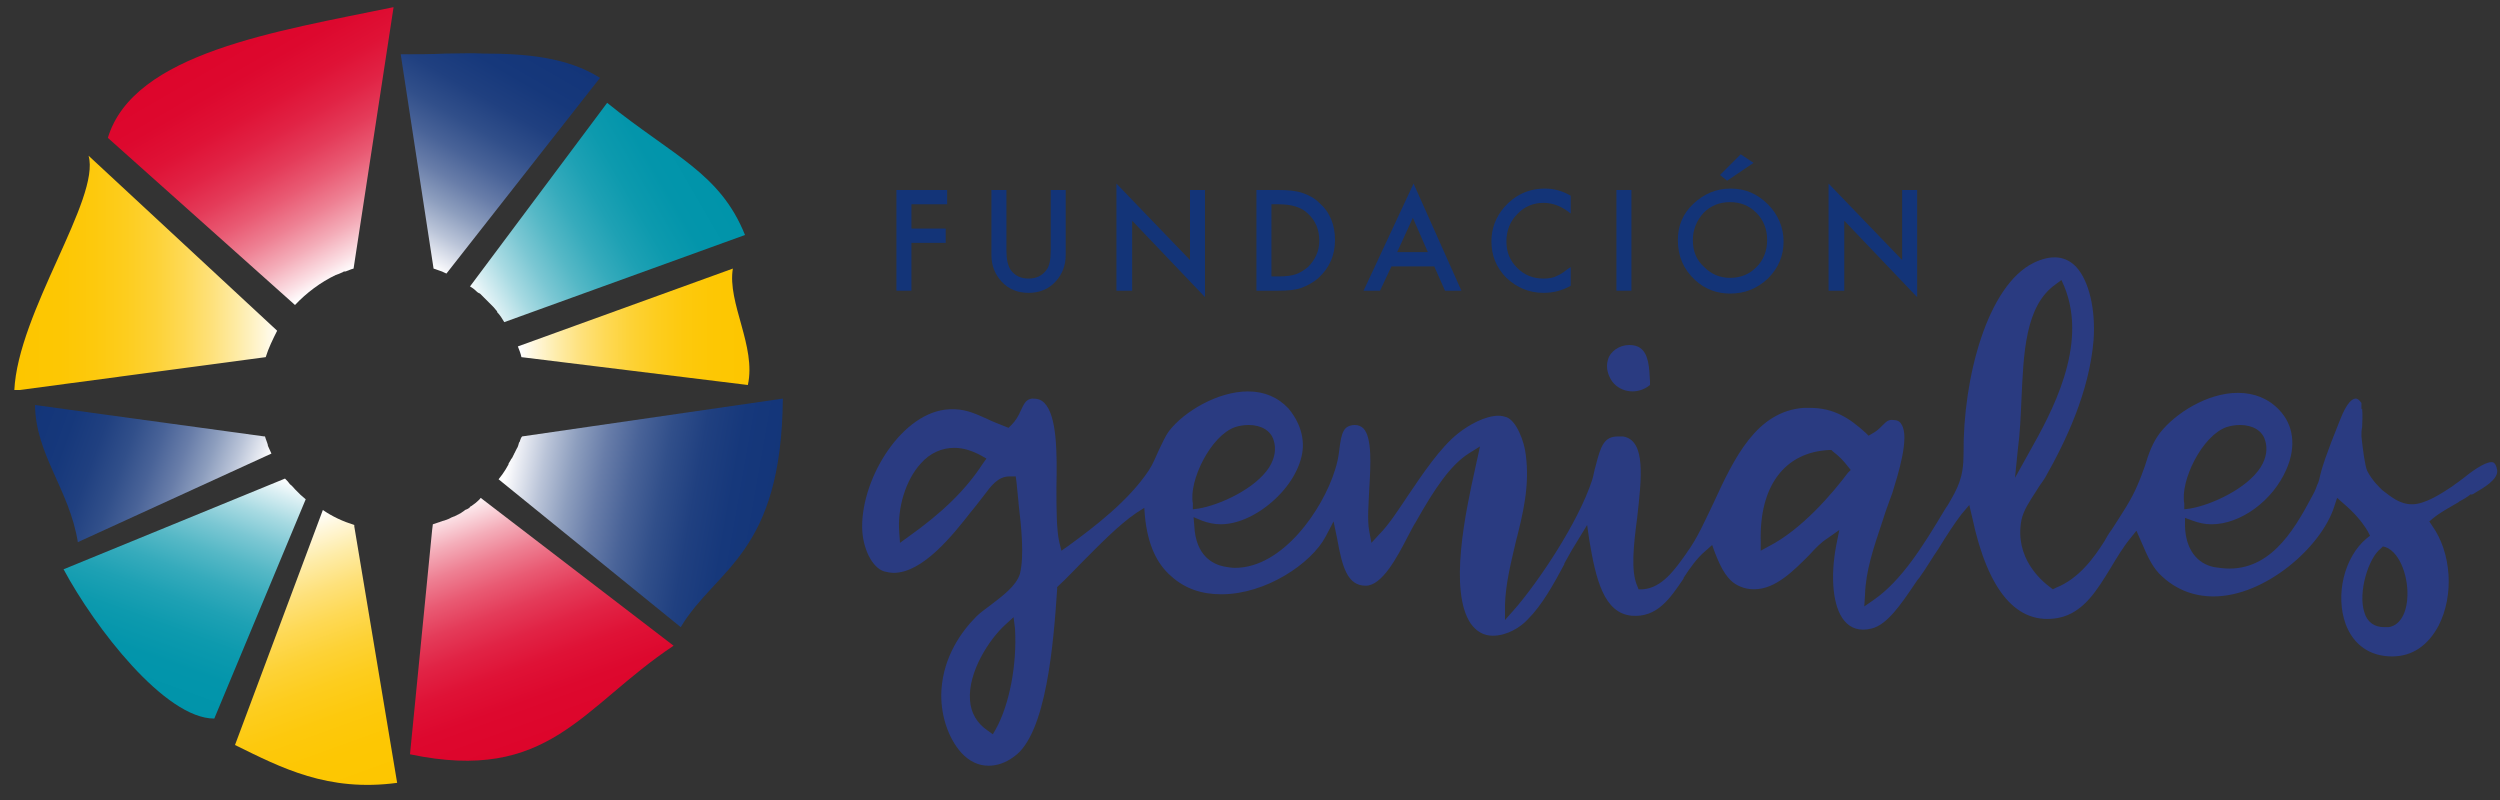 <?xml version="1.0" encoding="utf-8"?>
<!-- Generator: Adobe Illustrator 23.0.0, SVG Export Plug-In . SVG Version: 6.00 Build 0)  -->
<svg version="1.1" id="a" xmlns="http://www.w3.org/2000/svg" xmlns:xlink="http://www.w3.org/1999/xlink" x="0px" y="0px"
	 viewBox="0 0 350 112" style="enable-background:new 0 0 350 112;" xml:space="preserve">
<rect x="0" y="0" width="350" height="112" fill="#333333" stroke="none"/>
<style type="text/css">
	.st0{clip-path:url(#SVGID_2_);fill:url(#SVGID_3_);}
	.st1{clip-path:url(#SVGID_5_);fill:url(#SVGID_6_);}
	.st2{clip-path:url(#SVGID_8_);fill:url(#SVGID_9_);}
	.st3{clip-path:url(#SVGID_11_);fill:url(#SVGID_12_);}
	.st4{clip-path:url(#SVGID_14_);fill:url(#SVGID_15_);}
	.st5{clip-path:url(#SVGID_17_);fill:url(#SVGID_18_);}
	.st6{clip-path:url(#SVGID_20_);fill:url(#SVGID_21_);}
	.st7{clip-path:url(#SVGID_23_);fill:url(#SVGID_24_);}
	.st8{clip-path:url(#SVGID_26_);fill:url(#SVGID_27_);}
	.st9{clip-path:url(#SVGID_29_);fill:url(#SVGID_30_);}
	.st10{fill:#133478;}
	.st11{clip-path:url(#SVGID_32_);fill:#133478;}
	.st12{clip-path:url(#SVGID_34_);fill:#133478;}
	.st13{clip-path:url(#SVGID_36_);fill:#133478;}
	.st14{clip-path:url(#SVGID_38_);fill:#133478;}
	.st15{clip-path:url(#SVGID_40_);fill:#133478;}
	.st16{clip-path:url(#SVGID_42_);fill:#133478;}
	.st17{clip-path:url(#SVGID_44_);fill:#133478;}
	.st18{clip-path:url(#SVGID_46_);fill:#133478;}
	.st19{clip-path:url(#SVGID_48_);fill-rule:evenodd;clip-rule:evenodd;fill:#2A3B81;}
	.st20{clip-path:url(#SVGID_50_);fill-rule:evenodd;clip-rule:evenodd;fill:#2A3B81;}
</style>
<g>
	<g>
		<g>
			<defs>
				<path id="SVGID_1_" d="M66.6,70.4L66.6,70.4c-0.3,0.2-0.5,0.4-0.7,0.5c0,0-0.1,0-0.1,0.1c-0.2,0.2-0.4,0.3-0.7,0.4L65,71.5
					c-0.2,0.1-0.4,0.3-0.6,0.4c-0.1,0-0.1,0.1-0.2,0.1c-0.2,0.1-0.4,0.2-0.6,0.3c-0.1,0-0.2,0.1-0.3,0.1c-0.2,0.1-0.4,0.2-0.6,0.3
					c-0.1,0-0.2,0.1-0.3,0.1c-0.2,0.1-0.4,0.1-0.6,0.2c-0.1,0-0.2,0.1-0.3,0.1c-0.3,0.1-0.6,0.2-0.9,0.3l0,0l-0.1,0.8l-3.1,31.4
					c19.5,4.1,24-6.6,36.9-15.2l-27-20.7C67.1,70,66.8,70.2,66.6,70.4"/>
			</defs>
			<clipPath id="SVGID_2_">
				<use xlink:href="#SVGID_1_"  style="overflow:visible;"/>
			</clipPath>
			
				<linearGradient id="SVGID_3_" gradientUnits="userSpaceOnUse" x1="-1111.508" y1="-26.83" x2="-1110.072" y2="-26.83" gradientTransform="matrix(8.431 23.163 -23.163 8.431 8817.533 26041.01)">
				<stop  offset="0" style="stop-color:#FFFFFF"/>
				<stop  offset="5.487126e-02" style="stop-color:#FBDFE4"/>
				<stop  offset="0.153" style="stop-color:#F4ADB9"/>
				<stop  offset="0.256" style="stop-color:#EE8093"/>
				<stop  offset="0.362" style="stop-color:#E95A73"/>
				<stop  offset="0.471" style="stop-color:#E43B59"/>
				<stop  offset="0.585" style="stop-color:#E12345"/>
				<stop  offset="0.705" style="stop-color:#DF1236"/>
				<stop  offset="0.837" style="stop-color:#DD082E"/>
				<stop  offset="1" style="stop-color:#DD052B"/>
			</linearGradient>
			<polygon class="st0" points="90,57.9 107.1,105 61.7,121.6 44.5,74.4 			"/>
		</g>
	</g>
	<g>
		<g>
			<defs>
				<path id="SVGID_4_" d="M72.5,48.5c0.2,0.5,0.4,1,0.5,1.5l0,0l31.7,3.9c1.2-5.4-2.9-11.5-2.1-16.3L72.5,48.5z"/>
			</defs>
			<clipPath id="SVGID_5_">
				<use xlink:href="#SVGID_4_"  style="overflow:visible;"/>
			</clipPath>
			
				<linearGradient id="SVGID_6_" gradientUnits="userSpaceOnUse" x1="-1076.308" y1="16.545" x2="-1074.873" y2="16.545" gradientTransform="matrix(22.608 0 0 22.608 24406.002 -328.34)">
				<stop  offset="0" style="stop-color:#FFFFFF"/>
				<stop  offset="6.205559e-02" style="stop-color:#FFF7DB"/>
				<stop  offset="0.16" style="stop-color:#FEECA8"/>
				<stop  offset="0.262" style="stop-color:#FEE17B"/>
				<stop  offset="0.367" style="stop-color:#FED955"/>
				<stop  offset="0.476" style="stop-color:#FDD236"/>
				<stop  offset="0.589" style="stop-color:#FDCD1E"/>
				<stop  offset="0.708" style="stop-color:#FDC90D"/>
				<stop  offset="0.838" style="stop-color:#FDC703"/>
				<stop  offset="1" style="stop-color:#FDC600"/>
			</linearGradient>
			<rect x="72.5" y="37.6" class="st1" width="33.5" height="16.3"/>
		</g>
	</g>
	<g>
		<g>
			<defs>
				<path id="SVGID_7_" d="M73.1,61.1L73.1,61.1c-0.2,0.2-0.2,0.4-0.3,0.6c0,0.1,0,0.1-0.1,0.2c-0.1,0.2-0.1,0.4-0.2,0.6
					c0,0.1-0.1,0.2-0.1,0.2c-0.1,0.2-0.2,0.4-0.3,0.6c0,0.1-0.1,0.1-0.1,0.2c-0.1,0.2-0.2,0.4-0.3,0.6c0,0,0,0.1-0.1,0.1
					c-0.1,0.2-0.2,0.4-0.4,0.7c0,0,0,0,0,0.1c-0.1,0.2-0.3,0.5-0.4,0.7l0,0c-0.3,0.5-0.6,0.9-1,1.4l25.5,20.7
					c5-8.3,14.1-10.2,14.3-32L73.1,61.1z"/>
			</defs>
			<clipPath id="SVGID_8_">
				<use xlink:href="#SVGID_7_"  style="overflow:visible;"/>
			</clipPath>
			
				<linearGradient id="SVGID_9_" gradientUnits="userSpaceOnUse" x1="-1084.574" y1="9.43" x2="-1083.138" y2="9.43" gradientTransform="matrix(26.13 4.607 -4.607 26.13 28453.496 4818.887)">
				<stop  offset="0" style="stop-color:#FFFFFF"/>
				<stop  offset="3.315431e-02" style="stop-color:#EDEFF5"/>
				<stop  offset="0.133" style="stop-color:#BAC4D8"/>
				<stop  offset="0.238" style="stop-color:#8D9EBE"/>
				<stop  offset="0.346" style="stop-color:#687DA9"/>
				<stop  offset="0.458" style="stop-color:#496398"/>
				<stop  offset="0.574" style="stop-color:#314F8A"/>
				<stop  offset="0.697" style="stop-color:#204080"/>
				<stop  offset="0.832" style="stop-color:#16387B"/>
				<stop  offset="1" style="stop-color:#133579"/>
			</linearGradient>
			<polygon class="st2" points="71.1,48.9 115.2,56.7 108.5,94.5 64.4,86.7 			"/>
		</g>
	</g>
	<g>
		<g>
			<defs>
				<path id="SVGID_10_" d="M65.8,40.1L65.8,40.1c0.3,0.2,0.5,0.3,0.7,0.5l0,0c0.2,0.2,0.4,0.4,0.7,0.5l0,0c0.2,0.2,0.4,0.4,0.6,0.6
					l0,0c0.2,0.2,0.4,0.4,0.6,0.6l0,0c0.2,0.2,0.4,0.4,0.6,0.6c0,0,0,0,0.1,0.1c0.2,0.2,0.3,0.4,0.5,0.6c0,0,0,0,0,0.1
					c0.4,0.4,0.7,0.9,1,1.4l33.7-12.2c-3.5-8.7-10-11-19.3-18.5L65.8,40.1z"/>
			</defs>
			<clipPath id="SVGID_11_">
				<use xlink:href="#SVGID_10_"  style="overflow:visible;"/>
			</clipPath>
			
				<linearGradient id="SVGID_12_" gradientUnits="userSpaceOnUse" x1="-1088.585" y1="38.782" x2="-1087.149" y2="38.782" gradientTransform="matrix(22.482 -12.98 12.98 22.482 24035.832 -14960.779)">
				<stop  offset="0" style="stop-color:#FFFFFF"/>
				<stop  offset="6.299001e-02" style="stop-color:#DAEFF3"/>
				<stop  offset="0.16" style="stop-color:#A7DAE2"/>
				<stop  offset="0.262" style="stop-color:#7BC7D3"/>
				<stop  offset="0.367" style="stop-color:#55B8C6"/>
				<stop  offset="0.475" style="stop-color:#36ABBC"/>
				<stop  offset="0.588" style="stop-color:#1EA1B4"/>
				<stop  offset="0.707" style="stop-color:#0D9AAE"/>
				<stop  offset="0.838" style="stop-color:#0395AB"/>
				<stop  offset="1" style="stop-color:#0094AA"/>
			</linearGradient>
			<polygon class="st3" points="52.4,22 94.7,-2.4 117.6,37.4 75.4,61.8 			"/>
		</g>
	</g>
	<g>
		<g>
			<defs>
				<path id="SVGID_13_" d="M62.4,7.5c-2.1,0.1-4.3,0.1-6.3,0.1l4.6,30c0.6,0.2,1.2,0.4,1.8,0.7l0,0L84,10.9
					C79.4,8,73.6,7.5,67.7,7.5C65.9,7.4,64.2,7.5,62.4,7.5"/>
			</defs>
			<clipPath id="SVGID_14_">
				<use xlink:href="#SVGID_13_"  style="overflow:visible;"/>
			</clipPath>
			
				<linearGradient id="SVGID_15_" gradientUnits="userSpaceOnUse" x1="-1102.992" y1="57.944" x2="-1101.556" y2="57.944" gradientTransform="matrix(12.137 -21.022 21.022 12.137 12230.142 -23852.43)">
				<stop  offset="0" style="stop-color:#FFFFFF"/>
				<stop  offset="3.315431e-02" style="stop-color:#EDEFF5"/>
				<stop  offset="0.133" style="stop-color:#BAC4D8"/>
				<stop  offset="0.238" style="stop-color:#8D9EBE"/>
				<stop  offset="0.346" style="stop-color:#687DA9"/>
				<stop  offset="0.458" style="stop-color:#496398"/>
				<stop  offset="0.574" style="stop-color:#314F8A"/>
				<stop  offset="0.697" style="stop-color:#204080"/>
				<stop  offset="0.832" style="stop-color:#16387B"/>
				<stop  offset="1" style="stop-color:#133579"/>
			</linearGradient>
			<polygon class="st4" points="42.7,30.5 63,-4.7 97.3,15.1 77,50.3 			"/>
		</g>
	</g>
	<g>
		<g>
			<defs>
				<path id="SVGID_16_" d="M8.9,79.7c4.4,8.2,14.2,20.9,21.1,20.9l12.8-30.7l0,0c-0.2-0.2-0.5-0.4-0.7-0.6L42,69.2
					c-0.2-0.2-0.4-0.4-0.6-0.6l-0.1-0.1c-0.2-0.2-0.4-0.5-0.7-0.7l0,0c-0.2-0.3-0.4-0.5-0.7-0.8L8.9,79.7z"/>
			</defs>
			<clipPath id="SVGID_17_">
				<use xlink:href="#SVGID_16_"  style="overflow:visible;"/>
			</clipPath>
			
				<linearGradient id="SVGID_18_" gradientUnits="userSpaceOnUse" x1="-1143.227" y1="-25.985" x2="-1141.791" y2="-25.985" gradientTransform="matrix(-8.476 23.288 -23.288 -8.476 -10262.333 26467.457)">
				<stop  offset="0" style="stop-color:#FFFFFF"/>
				<stop  offset="6.299001e-02" style="stop-color:#DAEFF3"/>
				<stop  offset="0.16" style="stop-color:#A7DAE2"/>
				<stop  offset="0.262" style="stop-color:#7BC7D3"/>
				<stop  offset="0.367" style="stop-color:#55B8C6"/>
				<stop  offset="0.475" style="stop-color:#36ABBC"/>
				<stop  offset="0.588" style="stop-color:#1EA1B4"/>
				<stop  offset="0.707" style="stop-color:#0D9AAE"/>
				<stop  offset="0.838" style="stop-color:#0395AB"/>
				<stop  offset="1" style="stop-color:#0094AA"/>
			</linearGradient>
			<polygon class="st5" points="53.8,70.7 38.9,111.5 -1.9,96.6 12.9,55.8 			"/>
		</g>
	</g>
	<g>
		<g>
			<defs>
				<path id="SVGID_19_" d="M4.9,56.7c0.1,7,4.8,11.8,6,19.2L38,63.5c-0.2-0.4-0.3-0.7-0.5-1.1v-0.1c-0.1-0.4-0.3-0.8-0.4-1.2H37
					L4.9,56.7z"/>
			</defs>
			<clipPath id="SVGID_20_">
				<use xlink:href="#SVGID_19_"  style="overflow:visible;"/>
			</clipPath>
			
				<linearGradient id="SVGID_21_" gradientUnits="userSpaceOnUse" x1="-1173.079" y1="34.171" x2="-1171.643" y2="34.171" gradientTransform="matrix(-21.884 -7.965 7.965 -21.884 -25908.639 -8524.648)">
				<stop  offset="0" style="stop-color:#FFFFFF"/>
				<stop  offset="3.315431e-02" style="stop-color:#EDEFF5"/>
				<stop  offset="0.133" style="stop-color:#BAC4D8"/>
				<stop  offset="0.238" style="stop-color:#8D9EBE"/>
				<stop  offset="0.346" style="stop-color:#687DA9"/>
				<stop  offset="0.458" style="stop-color:#496398"/>
				<stop  offset="0.574" style="stop-color:#314F8A"/>
				<stop  offset="0.697" style="stop-color:#204080"/>
				<stop  offset="0.832" style="stop-color:#16387B"/>
				<stop  offset="1" style="stop-color:#133579"/>
			</linearGradient>
			<polygon class="st6" points="34.2,86.5 -1.3,73.7 8.8,46 44.2,58.9 			"/>
		</g>
	</g>
	<g>
		<g>
			<defs>
				<path id="SVGID_22_" d="M2,54.7L37.2,50c0.4-1.3,1-2.5,1.6-3.7L12.4,21.8C14.1,27.8,2.5,43.7,2,54.7"/>
			</defs>
			<clipPath id="SVGID_23_">
				<use xlink:href="#SVGID_22_"  style="overflow:visible;"/>
			</clipPath>
			
				<linearGradient id="SVGID_24_" gradientUnits="userSpaceOnUse" x1="-1171.73" y1="17.789" x2="-1170.293" y2="17.789" gradientTransform="matrix(-25.608 0 0 -25.608 -29966.502 493.693)">
				<stop  offset="0" style="stop-color:#FFFFFF"/>
				<stop  offset="6.205559e-02" style="stop-color:#FFF7DB"/>
				<stop  offset="0.16" style="stop-color:#FEECA8"/>
				<stop  offset="0.262" style="stop-color:#FEE17B"/>
				<stop  offset="0.367" style="stop-color:#FED955"/>
				<stop  offset="0.476" style="stop-color:#FDD236"/>
				<stop  offset="0.589" style="stop-color:#FDCD1E"/>
				<stop  offset="0.708" style="stop-color:#FDC90D"/>
				<stop  offset="0.838" style="stop-color:#FDC703"/>
				<stop  offset="1" style="stop-color:#FDC600"/>
			</linearGradient>
			<rect x="2" y="21.8" class="st7" width="36.8" height="32.8"/>
		</g>
	</g>
	<g>
		<g>
			<defs>
				<path id="SVGID_25_" d="M15.1,19.3l26.2,23.4c1.6-1.7,3.6-3.2,5.7-4.2c0.1,0,0.2-0.1,0.3-0.1c0.2-0.1,0.5-0.2,0.7-0.3
					c0.1-0.1,0.2-0.1,0.4-0.1c0.3-0.1,0.7-0.3,1.1-0.4L55.1,1C38.7,4.4,18.7,7.4,15.1,19.3"/>
			</defs>
			<clipPath id="SVGID_26_">
				<use xlink:href="#SVGID_25_"  style="overflow:visible;"/>
			</clipPath>
			
				<linearGradient id="SVGID_27_" gradientUnits="userSpaceOnUse" x1="-1148.689" y1="55.418" x2="-1147.253" y2="55.418" gradientTransform="matrix(-12.978 -22.478 22.478 -12.978 -16107.462 -25061.07)">
				<stop  offset="0" style="stop-color:#FFFFFF"/>
				<stop  offset="5.487126e-02" style="stop-color:#FBDFE4"/>
				<stop  offset="0.153" style="stop-color:#F4ADB9"/>
				<stop  offset="0.256" style="stop-color:#EE8093"/>
				<stop  offset="0.362" style="stop-color:#E95A73"/>
				<stop  offset="0.471" style="stop-color:#E43B59"/>
				<stop  offset="0.585" style="stop-color:#E12345"/>
				<stop  offset="0.705" style="stop-color:#DF1236"/>
				<stop  offset="0.837" style="stop-color:#DD082E"/>
				<stop  offset="1" style="stop-color:#DD052B"/>
			</linearGradient>
			<polygon class="st8" points="25.1,60 -3,11.4 45.1,-16.3 73.1,32.3 			"/>
		</g>
	</g>
	<g>
		<g>
			<defs>
				<path id="SVGID_28_" d="M32.9,104.3c6.5,3.2,13,6.6,22.7,5.3l-6-35.9v-0.2l0,0c-1.6-0.5-3.1-1.2-4.4-2.1L32.9,104.3z"/>
			</defs>
			<clipPath id="SVGID_29_">
				<use xlink:href="#SVGID_28_"  style="overflow:visible;"/>
			</clipPath>
			
				<linearGradient id="SVGID_30_" gradientUnits="userSpaceOnUse" x1="-1113.191" y1="-21.947" x2="-1111.755" y2="-21.947" gradientTransform="matrix(9.398 25.822 -25.822 9.398 9933.455 29025.07)">
				<stop  offset="0" style="stop-color:#FFFFFF"/>
				<stop  offset="6.205559e-02" style="stop-color:#FFF7DB"/>
				<stop  offset="0.16" style="stop-color:#FEECA8"/>
				<stop  offset="0.262" style="stop-color:#FEE17B"/>
				<stop  offset="0.367" style="stop-color:#FED955"/>
				<stop  offset="0.476" style="stop-color:#FDD236"/>
				<stop  offset="0.589" style="stop-color:#FDCD1E"/>
				<stop  offset="0.708" style="stop-color:#FDC90D"/>
				<stop  offset="0.838" style="stop-color:#FDC703"/>
				<stop  offset="1" style="stop-color:#FDC600"/>
			</linearGradient>
			<polygon class="st9" points="52.9,64.1 68.2,106.2 35.5,118.2 20.2,76 			"/>
		</g>
	</g>
	<polygon class="st10" points="132.6,28.6 127.6,28.6 127.6,32 132.4,32 132.4,34 127.6,34 127.6,40.7 125.5,40.7 125.5,26.6 
		132.6,26.6 	"/>
	<g>
		<g>
			<defs>
				<rect id="SVGID_31_" x="2" y="0.9" width="347.7" height="116"/>
			</defs>
			<clipPath id="SVGID_32_">
				<use xlink:href="#SVGID_31_"  style="overflow:visible;"/>
			</clipPath>
			<path class="st11" d="M140.9,26.6v8.5c0,1.2,0.2,2.1,0.6,2.7c0.6,0.8,1.4,1.2,2.5,1.2s1.9-0.4,2.5-1.2c0.4-0.5,0.6-1.4,0.6-2.7
				v-8.5h2.1v9.1c0,1.5-0.5,2.7-1.4,3.7c-1,1.1-2.3,1.6-3.8,1.6s-2.8-0.5-3.8-1.6c-0.9-1-1.4-2.2-1.4-3.7v-9.1H140.9z"/>
		</g>
		<g>
			<defs>
				<rect id="SVGID_33_" x="2" y="0.9" width="347.7" height="116"/>
			</defs>
			<clipPath id="SVGID_34_">
				<use xlink:href="#SVGID_33_"  style="overflow:visible;"/>
			</clipPath>
			<polygon class="st12" points="156.3,40.7 156.3,25.7 166.6,36.4 166.6,26.6 168.7,26.6 168.7,41.6 158.5,30.9 158.5,40.7 			"/>
		</g>
		<g>
			<defs>
				<rect id="SVGID_35_" x="2" y="0.9" width="347.7" height="116"/>
			</defs>
			<clipPath id="SVGID_36_">
				<use xlink:href="#SVGID_35_"  style="overflow:visible;"/>
			</clipPath>
			<path class="st13" d="M175.9,40.7V26.6h3c1.4,0,2.5,0.1,3.4,0.4c0.9,0.3,1.7,0.7,2.4,1.4c1.5,1.3,2.2,3.1,2.2,5.2
				c0,2.2-0.8,3.9-2.3,5.3c-0.8,0.7-1.6,1.1-2.4,1.4c-0.8,0.3-1.9,0.4-3.3,0.4C178.9,40.7,175.9,40.7,175.9,40.7z M178,38.7h1
				c1,0,1.8-0.1,2.4-0.3c0.6-0.2,1.2-0.6,1.7-1c1-1,1.6-2.2,1.6-3.7s-0.5-2.8-1.6-3.8c-0.9-0.9-2.3-1.3-4.1-1.3h-1L178,38.7
				L178,38.7z"/>
		</g>
		<g>
			<defs>
				<rect id="SVGID_37_" x="2" y="0.9" width="347.7" height="116"/>
			</defs>
			<clipPath id="SVGID_38_">
				<use xlink:href="#SVGID_37_"  style="overflow:visible;"/>
			</clipPath>
			<path class="st14" d="M200.8,37.3h-6l-1.6,3.4h-2.3l7-15l6.7,15h-2.3L200.8,37.3z M199.9,35.3l-2.1-4.8l-2.2,4.8H199.9z"/>
		</g>
		<g>
			<defs>
				<rect id="SVGID_39_" x="2" y="0.9" width="347.7" height="116"/>
			</defs>
			<clipPath id="SVGID_40_">
				<use xlink:href="#SVGID_39_"  style="overflow:visible;"/>
			</clipPath>
			<path class="st15" d="M219.9,27.4v2.5c-1.2-1-2.5-1.5-3.8-1.5c-1.4,0-2.7,0.5-3.7,1.6c-1,1-1.5,2.3-1.5,3.8s0.5,2.7,1.5,3.7
				s2.2,1.5,3.7,1.5c0.7,0,1.4-0.1,1.9-0.4c0.3-0.1,0.6-0.3,0.9-0.5c0.3-0.2,0.6-0.5,1-0.7V40c-1.2,0.7-2.5,1-3.8,1
				c-2,0-3.7-0.7-5.2-2.1c-1.4-1.4-2.1-3.1-2.1-5.1c0-1.8,0.6-3.4,1.8-4.8c1.5-1.7,3.4-2.6,5.7-2.6
				C217.5,26.4,218.7,26.7,219.9,27.4"/>
		</g>
		<g>
			<defs>
				<rect id="SVGID_41_" x="2" y="0.9" width="347.7" height="116"/>
			</defs>
			<clipPath id="SVGID_42_">
				<use xlink:href="#SVGID_41_"  style="overflow:visible;"/>
			</clipPath>
			<rect x="226.3" y="26.6" class="st16" width="2.1" height="14.1"/>
		</g>
		<g>
			<defs>
				<rect id="SVGID_43_" x="2" y="0.9" width="347.7" height="116"/>
			</defs>
			<clipPath id="SVGID_44_">
				<use xlink:href="#SVGID_43_"  style="overflow:visible;"/>
			</clipPath>
			<path class="st17" d="M234.9,33.6c0-2,0.7-3.7,2.2-5.1c1.5-1.4,3.2-2.1,5.2-2.1s3.7,0.7,5.2,2.2c1.4,1.4,2.2,3.2,2.2,5.2
				s-0.7,3.7-2.2,5.2c-1.5,1.4-3.2,2.1-5.3,2.1c-1.8,0-3.5-0.6-4.9-1.9C235.7,37.7,234.9,35.9,234.9,33.6 M237,33.6
				c0,1.6,0.5,2.8,1.6,3.8c1,1,2.2,1.5,3.6,1.5c1.5,0,2.7-0.5,3.7-1.5s1.5-2.3,1.5-3.8s-0.5-2.8-1.5-3.8s-2.2-1.5-3.7-1.5
				s-2.7,0.5-3.7,1.5C237.5,30.9,237,32.2,237,33.6 M245.5,22.8l-3.7,2.5l-1-0.8l2.9-2.9L245.5,22.8z"/>
		</g>
		<g>
			<defs>
				<rect id="SVGID_45_" x="2" y="0.9" width="347.7" height="116"/>
			</defs>
			<clipPath id="SVGID_46_">
				<use xlink:href="#SVGID_45_"  style="overflow:visible;"/>
			</clipPath>
			<polygon class="st18" points="256,40.7 256,25.7 266.3,36.4 266.3,26.6 268.4,26.6 268.4,41.6 258.2,30.9 258.2,40.7 			"/>
		</g>
	</g>
	<g>
		<g>
			<defs>
				<rect id="SVGID_47_" x="2" y="0.9" width="347.7" height="108.9"/>
			</defs>
			<clipPath id="SVGID_48_">
				<use xlink:href="#SVGID_47_"  style="overflow:visible;"/>
			</clipPath>
			<path class="st19" d="M231,53.9v-0.5c-0.1-2-0.2-3.9-1.4-4.7c-0.4-0.3-1-0.4-1.5-0.4c-1.4,0-2.7,0.9-3,2.1c-0.3,1.1,0,2.1,0.6,3
				C226.9,55,229.3,55.3,231,53.9"/>
		</g>
		<g>
			<defs>
				<rect id="SVGID_49_" x="2" y="0.9" width="347.7" height="108.9"/>
			</defs>
			<clipPath id="SVGID_50_">
				<use xlink:href="#SVGID_49_"  style="overflow:visible;"/>
			</clipPath>
			<path class="st20" d="M346.5,69c1.2-0.7,3.3-1.9,3.1-3.2c-0.2-1.1-0.6-1.1-0.8-1.1c-1,0-2.9,1.4-4,2.3c-0.4,0.3-0.8,0.6-1.1,0.8
				l-0.4,0.3c-1.5,1-3.8,2.5-5.6,2.5c-1.8,0-3-1.1-4.2-2c-0.3-0.3-1.4-1.3-2.1-2.7c-0.3-0.7-0.6-2.9-0.8-4.8c0-0.5,0-0.9,0.1-1.3
				c0-0.7,0.1-1.5,0-2.6l-0.1,0.1v-0.9c-0.1-0.1-0.4-0.6-0.8-0.6s-1.2,0.4-2.2,3c-1.9,4.7-2.6,6.8-2.9,8.3c-0.1,0.4-0.2,0.6-0.3,0.8
				c-0.1,0.3-0.2,0.6-0.4,1c-2.4,4.5-5.6,10.7-11.9,10.7c-0.7,0-1.4-0.1-2.1-0.2c-2.5-0.5-4-2.6-4.1-5.7v-1.2l1.1,0.4
				c0.8,0.3,1.7,0.5,2.6,0.5c4.1,0,8.6-3.3,10.5-7.7c1.4-3.2,1-6.2-1-8.3c-1.5-1.6-3.5-2.4-5.8-2.4c-4.3,0-8.8,2.9-10.9,5.6
				c-1,1.3-1.6,2.9-2.1,4.6c-0.3,0.8-0.6,1.7-1,2.6c-0.9,2.2-2.3,4.2-3.5,6.1l-0.2,0.3c-0.4,0.5-0.7,1.1-1,1.6
				c-1.4,2.2-3.5,5.2-6.8,6.5l-0.4,0.2l-0.4-0.3c-1.2-0.9-5-4.1-4-9.4c0.3-1.4,1.2-2.7,2.1-4.1c0.4-0.7,0.9-1.3,1.2-1.8
				c2.9-5.1,6.2-12,6.8-19.3c0.3-4.2-0.6-8.2-2.4-10.2c-1.5-1.6-3.5-1.8-6-0.6c-6.5,3.2-9.9,16.2-9.8,26.7c0,3.4-0.8,4.8-2.2,7.2
				l-0.4,0.6c-3.1,5.2-6.1,10-10,12.7l-1.3,0.9l0.1-1.6c0.1-3.4,1.2-6.6,2.4-10.2c0.3-1,0.7-2.1,1.1-3.2l0.3-0.8
				c0.8-2.6,2.5-7.9,1.3-9.7c-0.2-0.4-0.6-0.6-1.1-0.6c-0.7-0.1-1,0.2-1.6,0.8c-0.4,0.4-0.8,0.8-1.4,1.1l-0.5,0.3l-0.4-0.4
				c-2.3-2.1-4.5-3.5-7.8-3.5c-0.3,0-0.6,0-0.9,0c-6.6,0.5-9.7,7-12.6,13.3l0,0c-1.2,2.5-2.3,5-3.7,6.9l-0.2,0.3
				c-1.5,2.1-3.3,4.7-6,4.9h-0.6l-0.2-0.5c-0.9-2.1-0.5-5.7,0-9.5c0.6-5.4,1.3-10.9-2-11.4c-0.2,0-0.5,0-0.7,0
				c-1.9,0-2.4,1.3-3.1,4.1c-0.2,0.6-0.3,1.4-0.5,2c-2,6.1-7.6,14.3-10.7,17.9l-1.5,1.7v-2.2c0.1-2.9,0.8-5.7,1.5-8.7
				c1-3.9,2-7.9,1.4-12.3c-0.2-1.8-1.3-4.7-2.7-5.2c-0.3-0.1-0.7-0.2-1.1-0.2c-1.9,0-4.2,1.3-5.7,2.5c-2.5,2-4.9,5.6-7,8.7
				c-1.4,2.1-2.7,4.1-4,5.4L192,76l-0.3-1.6c-0.3-1.6-0.1-3.7,0-6c0.2-3.3,0.4-7.1-0.8-8.4c-0.3-0.3-0.7-0.5-1.2-0.5h-0.1
				c-1.5,0.1-1.8,1-2.1,3.5c-0.1,0.9-0.3,1.9-0.6,2.8c-1.7,5.5-7.3,13.7-14,13.7c-0.5,0-1.1-0.1-1.6-0.2c-1.4-0.3-3.9-1.4-4.1-5.7
				l-0.1-1.2l1.2,0.5c0.8,0.3,1.7,0.5,2.6,0.5c2.6,0,5.6-1.5,8-3.9c2.3-2.3,3.6-5.1,3.5-7.4c-0.1-2.7-1.7-4.5-2-4.9
				c-1.5-1.6-3.4-2.4-5.7-2.4c-4.2,0-8.9,2.8-11,5.5c-0.6,0.8-1,1.8-1.5,2.8c-0.4,0.9-0.8,1.9-1.4,2.8c-2.8,4.2-7.5,7.8-11.2,10.5
				l-1,0.7l-0.3-1.2c-0.4-1.8-0.4-4.7-0.4-7.7c0.1-4.7,0.1-10-1.7-11.8c-0.5-0.5-1-0.6-1.7-0.6c-0.8,0.1-1.1,0.6-1.6,1.7
				c-0.3,0.7-0.7,1.4-1.3,2l-0.4,0.4l-0.5-0.2c-1-0.4-1.8-0.7-2.6-1.1c-1.8-0.8-3.1-1.4-5.2-1.3c-6.5,0.3-12.2,9.4-12.2,16.4
				c0,3,1.4,5.8,3.1,6.3c0.4,0.1,0.9,0.2,1.3,0.2c4.1,0,8.3-5.3,10.8-8.5c0.5-0.6,0.9-1.1,1.2-1.5c0.2-0.3,0.5-0.6,0.7-0.9
				c0.9-1.2,1.9-2.6,3.5-2.6h0.9l0.1,0.7c0.1,0.9,0.2,1.9,0.3,3v0.1c0.4,3.4,0.8,7.3,0.2,9.8c-0.5,1.7-2.4,3.1-4.1,4.4
				c-0.8,0.6-1.5,1.1-2,1.6c-2.1,2.1-4.6,5.6-4.9,10.3c-0.2,3.3,0.9,6.7,2.8,8.8c1.1,1.2,2.4,1.8,3.8,1.8c1.2,0,2.4-0.4,3.6-1.3
				c4.5-3.2,5.5-15.9,6-23.4v-0.3l0.2-0.2c1.1-1,2.1-2.1,3.3-3.3c2.5-2.5,5.1-5.2,7.6-6.9l1.1-0.7l0.1,1.3c0.4,3.8,1.6,6.5,3.7,8.3
				c1.9,1.7,4.2,2.5,7,2.5c6.2,0,12.6-4.3,14.6-8.1l1.1-2.1l0.5,2.4c0.7,3.9,1.4,6.6,4,6.6c2.3,0,4.4-4,5.9-6.9
				c0.4-0.7,0.7-1.4,1.1-2c2.7-4.8,4.9-8,7.4-9.6l1.6-1l-0.7,3.2c-1.3,5.9-3.7,17-0.6,21.6c0.8,1.1,1.8,1.7,3.1,1.7
				c2,0,3.9-1.2,4.9-2.3c2-2,3.6-4.9,5.1-7.7v-0.1c0.7-1.3,1.4-2.5,2.1-3.6l1.1-1.8l0.3,2.1c0.9,5.4,2,10.2,5.9,10.6
				c3.6,0.3,5.4-2.4,7.3-5.2v-0.1c0.9-1.4,1.9-2.8,3.1-3.8l0.9-0.8l0.4,1.1c0.9,2.3,1.8,4,3.5,4.7c0.7,0.3,1.3,0.4,2,0.4
				c3,0,5.6-2.7,7.7-4.8c0.9-1,1.7-1.8,2.5-2.3l1.7-1.2l-0.4,2c-0.9,4.6-0.5,8.8,1.1,10.7c0.9,1.1,2.2,1.5,3.8,1.1
				c2.2-0.5,4.2-3.5,5.9-6l0.2-0.3c0.2-0.3,0.4-0.6,0.6-0.8c1-1.4,1.8-2.8,2.7-4.1c1.1-1.8,2.2-3.5,3.2-4.8l1.1-1.3l0.4,1.7
				c2.2,10.4,6.3,15.2,12.1,14.1c3.5-0.7,5.4-3.9,7.3-7c0.9-1.5,1.8-3,2.8-4.2l0.8-1l0.7,1.6c0.9,2.1,1.6,3.7,3,4.9
				c2,1.8,4.4,2.7,7.1,2.7c7.2,0,15.1-6.9,16.9-12.6l0.4-1.2l0.9,0.8c1.4,1.2,2.5,2.4,3.4,3.9l0.3,0.6l-0.5,0.4
				c-3.1,2.6-4.4,7.9-2.9,12c1.1,2.9,3.4,4.5,6.5,4.5c2.8,0,5-1.5,6.5-4.3c2.2-4.3,1.8-10.2-0.9-14l-0.4-0.6l0.6-0.5
				c1-0.8,2.3-1.5,3.5-2.2l0.1-0.1c0.6-0.3,1.1-0.6,1.6-1C346,69.3,346.2,69.2,346.5,69 M137.6,64.9c-2.4,3.7-5.7,6.9-10.5,10.3
				L126,76l-0.1-1.4c-0.3-3.5,0.9-7.4,3-9.7c1.3-1.5,3-2.2,4.7-2.2c1.3,0,2.5,0.4,3.8,1.1l0.7,0.4L137.6,64.9z M139.4,102.1
				l-0.4,0.7l-0.7-0.5c-1.5-1-2.4-2.5-2.5-4.3c-0.3-3.9,2.7-8.5,4.9-10.5l1.2-1.1l0.2,1.6C142.4,93.1,141.3,98.7,139.4,102.1
				 M167,70.5c-0.6-3.2,2.5-9.5,5.9-10.7c0.6-0.2,1.3-0.3,1.9-0.3c1.8,0,3.1,0.8,3.5,2.1c0.4,1.2,0.2,2.5-0.6,3.8
				c-1.9,3-6.9,5.3-9.9,5.8l-0.8,0.1L167,70.5z M258.7,66.2c-2.1,2.8-6.4,7.9-11.1,10.3l-1.1,0.6v-1.3c-0.2-7.7,3.3-12.5,9.6-12.8
				h0.3l0.2,0.2c0.8,0.6,1.5,1.3,2.1,2.1l0.4,0.5L258.7,66.2z M282.5,62.9c0.3-2.2,0.4-4.6,0.5-6.9c0.3-6.5,0.5-13.2,4.8-16.2
				l0.8-0.6l0.4,0.9c3.4,8.3-1.8,17.7-4.9,23.2l-2,3.6L282.5,62.9z M305.8,70.5c-0.6-3.2,2.5-9.5,5.9-10.7c0.6-0.2,1.3-0.3,1.9-0.3
				c1.8,0,3.1,0.8,3.5,2.1c0.4,1.2,0.2,2.5-0.6,3.8c-1.9,3-6.9,5.3-9.9,5.8l-0.8,0.1V70.5z M337,84c-0.2,2.2-1.2,3.6-2.6,3.8
				c-0.2,0-0.4,0-0.6,0c-1.4,0-2.4-0.7-2.8-2.1c-0.9-2.8,0.6-7.6,2.3-8.9l0.3-0.3l0.4,0.1C336.1,77.4,337.3,81.1,337,84"/>
		</g>
	</g>
</g>
</svg>
